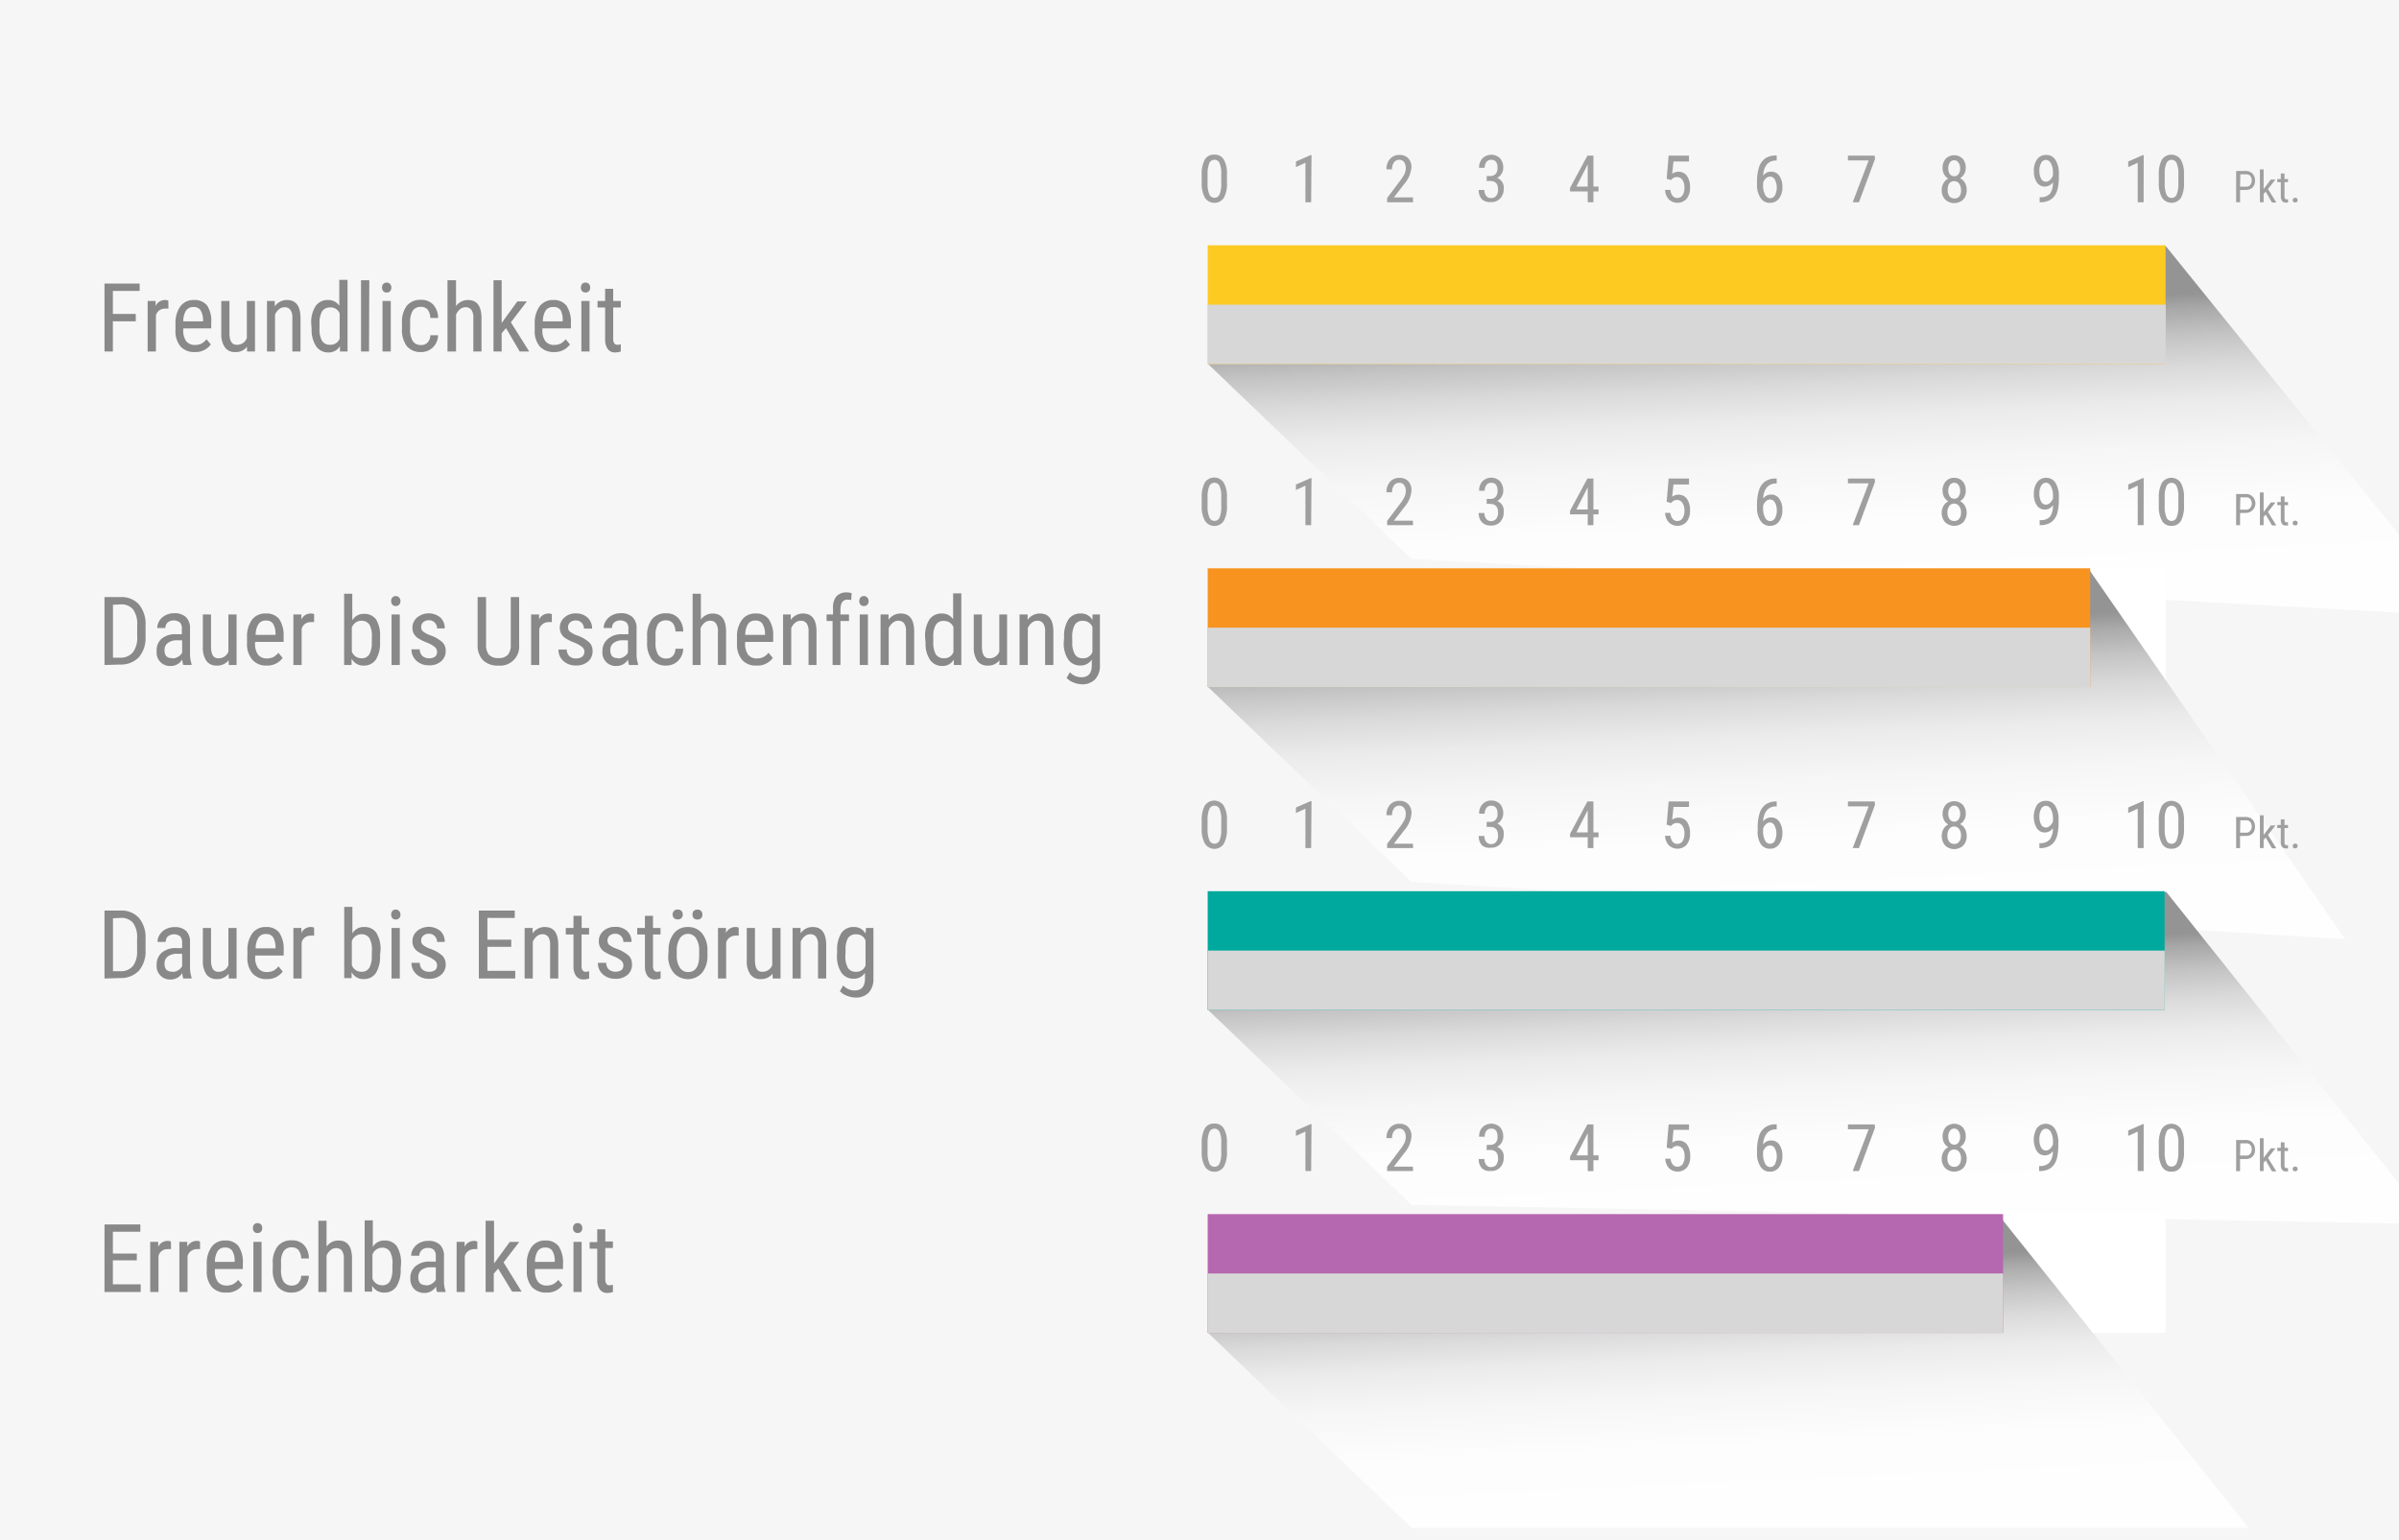 <svg xmlns="http://www.w3.org/2000/svg" xmlns:xlink="http://www.w3.org/1999/xlink" viewBox="0 0 252.5 162.15"><defs><linearGradient id="a9fb3e58-76c4-421a-899f-db76bcdca922" x1="-412.52" y1="618.71" x2="-365.97" y2="638.61" gradientTransform="matrix(0.28, 0.72, 0.72, 0.28, -157.35, 157.35)" gradientUnits="userSpaceOnUse"><stop offset="0" stop-color="#949494"/><stop offset="0.04" stop-color="#a9a9a9"/><stop offset="0.11" stop-color="#c4c4c4"/><stop offset="0.19" stop-color="#dadada"/><stop offset="0.28" stop-color="#ebebeb"/><stop offset="0.4" stop-color="#f6f6f6"/><stop offset="0.56" stop-color="#fdfdfd"/><stop offset="1" stop-color="#fff"/></linearGradient><linearGradient id="a6fffdfc-8af2-4a95-940b-abfba4ba02fe" x1="-353.98" y1="587.72" x2="-307.72" y2="607.5" xlink:href="#a9fb3e58-76c4-421a-899f-db76bcdca922"/><linearGradient id="c141619d-f619-4e94-b26e-06b72e6e29b3" x1="-302.62" y1="576.46" x2="-260.86" y2="594.31" xlink:href="#a9fb3e58-76c4-421a-899f-db76bcdca922"/><linearGradient id="c96a7c32-8fbd-47e1-b800-7a868c345988" x1="-242.78" y1="541.05" x2="-203.56" y2="557.82" xlink:href="#a9fb3e58-76c4-421a-899f-db76bcdca922"/></defs><title>support-feedback-10</title><g style="isolation:isolate"><g id="66c7d1a2-bd55-4812-84a8-c2e294f72b25" data-name="Ebene 1"><rect width="252.5" height="162.15" style="fill:#f6f6f6"/><path d="M14.29,33.82H11.88V37H11V29.85h3.7v.77H11.88v2.43h2.41Z" style="fill:#888988"/><path d="M17.73,32.49a1.61,1.61,0,0,0-.39,0,.94.94,0,0,0-.93.73V37h-.87V31.68h.84l0,.53a1.08,1.08,0,0,1,1-.63.69.69,0,0,1,.34.07Z" style="fill:#888988"/><path d="M20.48,37.06A1.94,1.94,0,0,1,19,36.47a2.52,2.52,0,0,1-.53-1.73V34.1a3,3,0,0,1,.51-1.85,1.7,1.7,0,0,1,1.44-.67,1.67,1.67,0,0,1,1.39.59A3,3,0,0,1,22.23,34v.57H19.29v.12a1.93,1.93,0,0,0,.31,1.23,1.14,1.14,0,0,0,.93.39,1.6,1.6,0,0,0,.67-.14,1.75,1.75,0,0,0,.54-.46l.45.55A2,2,0,0,1,20.48,37.06Zm-.1-4.74a.91.91,0,0,0-.8.37,2.17,2.17,0,0,0-.29,1.14h2.08v-.11a2,2,0,0,0-.27-1.08A.85.85,0,0,0,20.38,32.32Z" style="fill:#888988"/><path d="M26,36.5a1.48,1.48,0,0,1-1.25.56,1.25,1.25,0,0,1-1.08-.5,2.42,2.42,0,0,1-.38-1.44V31.68h.86v3.37c0,.83.25,1.24.75,1.24a1.08,1.08,0,0,0,1.08-.7V31.68h.86V37H26Z" style="fill:#888988"/><path d="M28.92,31.68l0,.57a1.55,1.55,0,0,1,1.29-.67c.93,0,1.41.62,1.42,1.87V37h-.86V33.49a1.4,1.4,0,0,0-.21-.88.73.73,0,0,0-.62-.27.89.89,0,0,0-.58.22,1.48,1.48,0,0,0-.41.56V37H28.1V31.68Z" style="fill:#888988"/><path d="M32.76,34.08a3.11,3.11,0,0,1,.46-1.86,1.5,1.5,0,0,1,1.31-.64,1.35,1.35,0,0,1,1.18.61V29.46h.87V37h-.8l0-.57a1.35,1.35,0,0,1-1.22.67,1.52,1.52,0,0,1-1.28-.64,3.11,3.11,0,0,1-.48-1.8Zm.87.49a2.46,2.46,0,0,0,.26,1.3.94.94,0,0,0,.86.42,1,1,0,0,0,1-.65V33a1,1,0,0,0-1-.64,1,1,0,0,0-.86.42A2.53,2.53,0,0,0,33.63,34Z" style="fill:#888988"/><path d="M38.84,37H38v-7.5h.87Z" style="fill:#888988"/><path d="M41.19,30.27a.57.57,0,0,1-.12.37.44.44,0,0,1-.37.15.47.47,0,0,1-.37-.15.57.57,0,0,1-.12-.37.59.59,0,0,1,.12-.37.47.47,0,0,1,.37-.15.43.43,0,0,1,.37.16A.56.56,0,0,1,41.19,30.27ZM41.13,37h-.87V31.68h.87Z" style="fill:#888988"/><path d="M44.32,36.32a.92.92,0,0,0,.69-.27,1.14,1.14,0,0,0,.28-.76h.82a1.83,1.83,0,0,1-.54,1.27,1.74,1.74,0,0,1-1.25.5,1.87,1.87,0,0,1-1.5-.62,2.84,2.84,0,0,1-.51-1.84V34a2.82,2.82,0,0,1,.51-1.82,1.83,1.83,0,0,1,1.49-.62,1.69,1.69,0,0,1,1.29.51,2.07,2.07,0,0,1,.51,1.4h-.82a1.44,1.44,0,0,0-.28-.88.89.89,0,0,0-.7-.29,1,1,0,0,0-.85.38,2.17,2.17,0,0,0-.29,1.24v.68a2.25,2.25,0,0,0,.28,1.31A1,1,0,0,0,44.32,36.32Z" style="fill:#888988"/><path d="M48,32.22a1.52,1.52,0,0,1,1.26-.64c.93,0,1.4.62,1.42,1.87V37h-.86V33.49a1.4,1.4,0,0,0-.21-.88.74.74,0,0,0-.62-.27.89.89,0,0,0-.58.22,1.48,1.48,0,0,0-.41.56V37H47.1v-7.5H48Z" style="fill:#888988"/><path d="M53.26,34.54l-.46.53V37h-.86v-7.5h.86V34l1.65-2.27h1l-1.68,2.2L55.7,37h-1Z" style="fill:#888988"/><path d="M58.33,37.06a2,2,0,0,1-1.52-.59,2.52,2.52,0,0,1-.53-1.73V34.1a3,3,0,0,1,.51-1.85,1.72,1.72,0,0,1,1.44-.67,1.67,1.67,0,0,1,1.39.59A3.1,3.1,0,0,1,60.09,34v.57h-3v.12a1.87,1.87,0,0,0,.32,1.23,1.12,1.12,0,0,0,.92.39,1.6,1.6,0,0,0,.67-.14,1.75,1.75,0,0,0,.54-.46l.45.55A2,2,0,0,1,58.33,37.06Zm-.1-4.74a.91.91,0,0,0-.8.37,2.17,2.17,0,0,0-.29,1.14h2.08v-.11A2,2,0,0,0,59,32.64.85.85,0,0,0,58.23,32.32Z" style="fill:#888988"/><path d="M62.12,30.27a.57.57,0,0,1-.12.37.53.53,0,0,1-.74,0,.57.57,0,0,1-.12-.37.59.59,0,0,1,.12-.37.45.45,0,0,1,.37-.15.44.44,0,0,1,.37.16A.56.56,0,0,1,62.12,30.27ZM62.05,37h-.86V31.68h.86Z" style="fill:#888988"/><path d="M64.54,30.4v1.28h.8v.69h-.8v3.28a.9.9,0,0,0,.11.48.36.36,0,0,0,.35.16,1,1,0,0,0,.34-.06V37a2,2,0,0,1-.6.1.92.92,0,0,1-.78-.37,1.71,1.71,0,0,1-.27-1V32.37h-.8v-.69h.8V30.4Z" style="fill:#888988"/><path d="M11,70V62.85h1.69a2.46,2.46,0,0,1,1.94.78,3.2,3.2,0,0,1,.69,2.19V67a3.15,3.15,0,0,1-.7,2.18,2.62,2.62,0,0,1-2,.77Zm.89-6.34v5.57h.72A1.67,1.67,0,0,0,14,68.65a2.5,2.5,0,0,0,.44-1.6V65.79A2.57,2.57,0,0,0,14,64.14a1.59,1.59,0,0,0-1.31-.52Z" style="fill:#888988"/><path d="M19.29,70a2.37,2.37,0,0,1-.11-.58,1.36,1.36,0,0,1-1.17.68,1.4,1.4,0,0,1-1.52-1.54A1.6,1.6,0,0,1,17,67.24a2.21,2.21,0,0,1,1.5-.48h.64v-.57a.9.9,0,0,0-.21-.67,1.06,1.06,0,0,0-1.28,0,.79.79,0,0,0-.24.59h-.86a1.44,1.44,0,0,1,.23-.77,1.66,1.66,0,0,1,.65-.58,1.93,1.93,0,0,1,.9-.21,1.7,1.7,0,0,1,1.23.4A1.57,1.57,0,0,1,20,66.16v2.66a3.33,3.33,0,0,0,.16,1.06V70Zm-1.15-.69a1.14,1.14,0,0,0,.61-.18,1.08,1.08,0,0,0,.42-.43V67.4h-.49a1.57,1.57,0,0,0-1,.27.88.88,0,0,0-.36.75,1,1,0,0,0,.18.65A.81.81,0,0,0,18.14,69.27Z" style="fill:#888988"/><path d="M24.06,69.5a1.49,1.49,0,0,1-1.25.56,1.28,1.28,0,0,1-1.09-.5,2.43,2.43,0,0,1-.37-1.44V64.68h.86v3.37c0,.83.25,1.24.74,1.24a1.08,1.08,0,0,0,1.09-.7V64.68h.86V70h-.82Z" style="fill:#888988"/><path d="M28.09,70.06a1.92,1.92,0,0,1-1.51-.59A2.47,2.47,0,0,1,26,67.74V67.1a3,3,0,0,1,.51-1.85A1.72,1.72,0,0,1,28,64.58a1.67,1.67,0,0,1,1.39.59A3.1,3.1,0,0,1,29.85,67v.57h-3v.12a1.87,1.87,0,0,0,.32,1.23,1.12,1.12,0,0,0,.92.39,1.57,1.57,0,0,0,.67-.14,1.75,1.75,0,0,0,.54-.46l.45.55A2,2,0,0,1,28.09,70.06ZM28,65.32a.88.88,0,0,0-.79.37,2.08,2.08,0,0,0-.3,1.14H29v-.11a2,2,0,0,0-.27-1.08A.85.85,0,0,0,28,65.32Z" style="fill:#888988"/><path d="M33.06,65.49a1.61,1.61,0,0,0-.39,0,.93.93,0,0,0-.92.73V70h-.87V64.68h.84l0,.53a1.07,1.07,0,0,1,1-.63.71.71,0,0,1,.34.07Z" style="fill:#888988"/><path d="M40,67.57a3.27,3.27,0,0,1-.44,1.86,1.49,1.49,0,0,1-1.29.63,1.36,1.36,0,0,1-1.26-.73L37,70h-.78v-7.5h.86v2.8a1.34,1.34,0,0,1,1.22-.68,1.48,1.48,0,0,1,1.3.61A3.23,3.23,0,0,1,40,67.05Zm-.86-.49a2.5,2.5,0,0,0-.26-1.34,1,1,0,0,0-.85-.4,1.07,1.07,0,0,0-1,.73v2.51a1.06,1.06,0,0,0,1,.71.92.92,0,0,0,.84-.41,2.46,2.46,0,0,0,.26-1.27Z" style="fill:#888988"/><path d="M42.15,63.27a.52.52,0,0,1-.13.37.44.44,0,0,1-.37.15.43.43,0,0,1-.36-.15.57.57,0,0,1-.12-.37.59.59,0,0,1,.12-.37.43.43,0,0,1,.36-.15.42.42,0,0,1,.37.16A.57.57,0,0,1,42.15,63.27ZM42.08,70h-.87V64.68h.87Z" style="fill:#888988"/><path d="M46,68.61a.63.63,0,0,0-.21-.48,3,3,0,0,0-.81-.47,5.78,5.78,0,0,1-1-.49,1.57,1.57,0,0,1-.43-.47,1.32,1.32,0,0,1-.14-.62A1.39,1.39,0,0,1,43.9,65a1.93,1.93,0,0,1,2.45,0,1.52,1.52,0,0,1,.46,1.15H46a.85.85,0,0,0-.24-.61.81.81,0,0,0-.61-.25.85.85,0,0,0-.6.2.67.67,0,0,0-.22.53.57.57,0,0,0,.16.42,2.56,2.56,0,0,0,.76.42,3.82,3.82,0,0,1,1.31.74,1.26,1.26,0,0,1,.35.91,1.37,1.37,0,0,1-.48,1.1,1.82,1.82,0,0,1-1.27.42,1.87,1.87,0,0,1-1.33-.48,1.56,1.56,0,0,1-.52-1.2h.87a1,1,0,0,0,.27.69,1,1,0,0,0,.71.25,1,1,0,0,0,.66-.19A.66.66,0,0,0,46,68.61Z" style="fill:#888988"/><path d="M54.64,62.85V67.9a2,2,0,0,1-2.19,2.16,2.19,2.19,0,0,1-1.61-.56,2.22,2.22,0,0,1-.57-1.6V62.85h.89v5a1.64,1.64,0,0,0,.3,1.07,1.28,1.28,0,0,0,1,.35,1.27,1.27,0,0,0,1-.35,1.64,1.64,0,0,0,.3-1.07v-5Z" style="fill:#888988"/><path d="M58.08,65.49a1.61,1.61,0,0,0-.39,0,1,1,0,0,0-.93.73V70H55.9V64.68h.84v.53a1.08,1.08,0,0,1,1-.63.69.69,0,0,1,.34.07Z" style="fill:#888988"/><path d="M61.51,68.61a.63.63,0,0,0-.21-.48,3,3,0,0,0-.81-.47,5.58,5.58,0,0,1-1-.49,1.41,1.41,0,0,1-.42-.47,1.21,1.21,0,0,1-.15-.62A1.36,1.36,0,0,1,59.41,65a1.68,1.68,0,0,1,1.2-.43,1.72,1.72,0,0,1,1.24.45,1.53,1.53,0,0,1,.47,1.15h-.86a.85.85,0,0,0-.24-.61.79.79,0,0,0-.61-.25.87.87,0,0,0-.6.2.7.7,0,0,0-.22.53.61.61,0,0,0,.16.42,2.66,2.66,0,0,0,.77.42,3.75,3.75,0,0,1,1.3.74,1.22,1.22,0,0,1,.35.91,1.39,1.39,0,0,1-.47,1.1,1.85,1.85,0,0,1-1.27.42,1.88,1.88,0,0,1-1.34-.48,1.55,1.55,0,0,1-.51-1.2h.87a1,1,0,0,0,.27.69.93.93,0,0,0,.71.25,1,1,0,0,0,.65-.19A.67.67,0,0,0,61.51,68.61Z" style="fill:#888988"/><path d="M66.21,70a2,2,0,0,1-.11-.58,1.36,1.36,0,0,1-1.17.68,1.4,1.4,0,0,1-1.52-1.54A1.6,1.6,0,0,1,64,67.24a2.21,2.21,0,0,1,1.5-.48h.64v-.57a.9.9,0,0,0-.21-.67,1.06,1.06,0,0,0-1.28,0,.79.79,0,0,0-.24.59h-.87a1.37,1.37,0,0,1,.24-.77,1.66,1.66,0,0,1,.65-.58,1.93,1.93,0,0,1,.9-.21,1.7,1.7,0,0,1,1.23.4A1.57,1.57,0,0,1,67,66.16v2.66a3.07,3.07,0,0,0,.16,1.06V70Zm-1.15-.69a1.16,1.16,0,0,0,.61-.18,1.08,1.08,0,0,0,.42-.43V67.4H65.6a1.55,1.55,0,0,0-1,.27.88.88,0,0,0-.36.75,1,1,0,0,0,.18.65A.81.81,0,0,0,65.06,69.27Z" style="fill:#888988"/><path d="M70.12,69.32a.9.9,0,0,0,.69-.27,1.1,1.1,0,0,0,.28-.76h.82a1.83,1.83,0,0,1-.54,1.27,1.74,1.74,0,0,1-1.25.5,1.87,1.87,0,0,1-1.5-.62,2.84,2.84,0,0,1-.51-1.84V67a2.82,2.82,0,0,1,.51-1.82,1.84,1.84,0,0,1,1.5-.62,1.66,1.66,0,0,1,1.28.51,2.07,2.07,0,0,1,.51,1.4h-.82a1.44,1.44,0,0,0-.28-.88.88.88,0,0,0-.69-.29,1,1,0,0,0-.86.38A2.26,2.26,0,0,0,69,66.94v.68a2.25,2.25,0,0,0,.28,1.31A1,1,0,0,0,70.12,69.32Z" style="fill:#888988"/><path d="M73.77,65.22A1.52,1.52,0,0,1,75,64.58c.93,0,1.41.62,1.42,1.87V70h-.86V66.49a1.4,1.4,0,0,0-.21-.88.73.73,0,0,0-.62-.27.89.89,0,0,0-.58.22,1.48,1.48,0,0,0-.41.56V70H72.9v-7.5h.87Z" style="fill:#888988"/><path d="M79.62,70.06a1.92,1.92,0,0,1-1.51-.59,2.57,2.57,0,0,1-.54-1.73V67.1a2.93,2.93,0,0,1,.52-1.85,1.69,1.69,0,0,1,1.43-.67,1.65,1.65,0,0,1,1.39.59A3,3,0,0,1,81.38,67v.57H78.43v.12a1.93,1.93,0,0,0,.32,1.23,1.12,1.12,0,0,0,.92.39,1.57,1.57,0,0,0,.67-.14,1.67,1.67,0,0,0,.55-.46l.45.55A2,2,0,0,1,79.62,70.06Zm-.1-4.74a.89.89,0,0,0-.79.37,2.17,2.17,0,0,0-.29,1.14h2.08v-.11a2.1,2.1,0,0,0-.28-1.08A.83.83,0,0,0,79.52,65.32Z" style="fill:#888988"/><path d="M83.23,64.68l0,.57a1.55,1.55,0,0,1,1.29-.67c.93,0,1.41.62,1.42,1.87V70H85.1V66.49a1.4,1.4,0,0,0-.21-.88.73.73,0,0,0-.62-.27.91.91,0,0,0-.58.22,1.48,1.48,0,0,0-.41.56V70h-.86V64.68Z" style="fill:#888988"/><path d="M87.63,70V65.37H87v-.69h.68v-.61A1.92,1.92,0,0,1,88,62.81a1.39,1.39,0,0,1,1.11-.45,1.63,1.63,0,0,1,.53.08l-.05.73a1.6,1.6,0,0,0-.39-.05c-.49,0-.74.35-.74,1.06v.5h.9v.69h-.9V70Z" style="fill:#888988"/><path d="M91.42,63.27a.57.57,0,0,1-.12.37.45.45,0,0,1-.37.15.44.44,0,0,1-.37-.15.57.57,0,0,1-.12-.37.59.59,0,0,1,.12-.37.44.44,0,0,1,.37-.15.41.41,0,0,1,.36.16A.52.52,0,0,1,91.42,63.27ZM91.35,70h-.86V64.68h.86Z" style="fill:#888988"/><path d="M93.52,64.68l0,.57a1.52,1.52,0,0,1,1.28-.67c.94,0,1.41.62,1.42,1.87V70h-.86V66.49a1.48,1.48,0,0,0-.2-.88.75.75,0,0,0-.63-.27.89.89,0,0,0-.57.22,1.5,1.5,0,0,0-.42.56V70h-.86V64.68Z" style="fill:#888988"/><path d="M97.37,67.08a3.19,3.19,0,0,1,.45-1.86,1.51,1.51,0,0,1,1.31-.64,1.37,1.37,0,0,1,1.19.61V62.46h.86V70h-.79l0-.57a1.34,1.34,0,0,1-1.21.67,1.52,1.52,0,0,1-1.29-.64,3,3,0,0,1-.47-1.8Zm.86.49a2.56,2.56,0,0,0,.26,1.3,1,1,0,0,0,.86.42,1,1,0,0,0,1-.65V66a1.06,1.06,0,0,0-1-.64.93.93,0,0,0-.86.42A2.42,2.42,0,0,0,98.23,67Z" style="fill:#888988"/><path d="M105.2,69.5a1.48,1.48,0,0,1-1.25.56,1.28,1.28,0,0,1-1.09-.5,2.5,2.5,0,0,1-.37-1.44V64.68h.86v3.37c0,.83.25,1.24.74,1.24a1.08,1.08,0,0,0,1.09-.7V64.68H106V70h-.82Z" style="fill:#888988"/><path d="M108.16,64.68l0,.57a1.55,1.55,0,0,1,1.29-.67c.93,0,1.4.62,1.42,1.87V70H110V66.49a1.4,1.4,0,0,0-.21-.88.74.74,0,0,0-.62-.27.89.89,0,0,0-.58.22,1.48,1.48,0,0,0-.41.56V70h-.87V64.68Z" style="fill:#888988"/><path d="M112,67.08a3.23,3.23,0,0,1,.45-1.87,1.51,1.51,0,0,1,1.31-.63,1.35,1.35,0,0,1,1.23.69l0-.59h.78V70a2.06,2.06,0,0,1-.5,1.5,1.84,1.84,0,0,1-1.4.53,2.64,2.64,0,0,1-.88-.19,1.93,1.93,0,0,1-.73-.48l.35-.6a1.65,1.65,0,0,0,1.19.53q1.08,0,1.11-1.17v-.69a1.37,1.37,0,0,1-1.19.62,1.5,1.5,0,0,1-1.28-.62,3,3,0,0,1-.48-1.78Zm.86.49a2.45,2.45,0,0,0,.27,1.3.91.91,0,0,0,.85.42,1,1,0,0,0,1-.66V66a1.05,1.05,0,0,0-1-.65.94.94,0,0,0-.86.42,2.62,2.62,0,0,0-.27,1.28Z" style="fill:#888988"/><path d="M11,103V95.85h1.69a2.46,2.46,0,0,1,1.94.78,3.2,3.2,0,0,1,.69,2.19V100a3.15,3.15,0,0,1-.7,2.18,2.62,2.62,0,0,1-2,.77Zm.89-6.34v5.57h.72a1.67,1.67,0,0,0,1.38-.54,2.5,2.5,0,0,0,.44-1.6V98.79A2.57,2.57,0,0,0,14,97.14a1.59,1.59,0,0,0-1.31-.52Z" style="fill:#888988"/><path d="M19.29,103a2.37,2.37,0,0,1-.11-.58,1.36,1.36,0,0,1-1.17.68,1.4,1.4,0,0,1-1.52-1.54,1.6,1.6,0,0,1,.54-1.28,2.21,2.21,0,0,1,1.5-.48h.64v-.57a.9.9,0,0,0-.21-.67,1.06,1.06,0,0,0-1.28,0,.79.79,0,0,0-.24.59h-.86a1.44,1.44,0,0,1,.23-.77,1.66,1.66,0,0,1,.65-.58,1.93,1.93,0,0,1,.9-.21,1.7,1.7,0,0,1,1.23.4A1.57,1.57,0,0,1,20,99.16v2.66a3.33,3.33,0,0,0,.16,1.06V103Zm-1.15-.69a1.14,1.14,0,0,0,.61-.18,1.08,1.08,0,0,0,.42-.43V100.4h-.49a1.57,1.57,0,0,0-1,.27.88.88,0,0,0-.36.75,1,1,0,0,0,.18.65A.81.81,0,0,0,18.14,102.27Z" style="fill:#888988"/><path d="M24.06,102.5a1.49,1.49,0,0,1-1.25.56,1.28,1.28,0,0,1-1.09-.5,2.43,2.43,0,0,1-.37-1.44V97.68h.86v3.37c0,.83.25,1.24.74,1.24a1.08,1.08,0,0,0,1.09-.7V97.68h.86V103h-.82Z" style="fill:#888988"/><path d="M28.09,103.06a1.92,1.92,0,0,1-1.51-.59,2.47,2.47,0,0,1-.54-1.73v-.64a3,3,0,0,1,.51-1.85A1.72,1.72,0,0,1,28,97.58a1.67,1.67,0,0,1,1.39.59,3.1,3.1,0,0,1,.47,1.84v.57h-3v.12a1.87,1.87,0,0,0,.32,1.23,1.12,1.12,0,0,0,.92.39,1.57,1.57,0,0,0,.67-.14,1.75,1.75,0,0,0,.54-.46l.45.55A2,2,0,0,1,28.09,103.06ZM28,98.32a.88.88,0,0,0-.79.37,2.08,2.08,0,0,0-.3,1.14H29v-.11a2,2,0,0,0-.27-1.08A.85.85,0,0,0,28,98.32Z" style="fill:#888988"/><path d="M33.06,98.49a1.61,1.61,0,0,0-.39,0,.93.93,0,0,0-.92.73V103h-.87V97.68h.84l0,.53a1.07,1.07,0,0,1,1-.63.71.71,0,0,1,.34.07Z" style="fill:#888988"/><path d="M40,100.57a3.27,3.27,0,0,1-.44,1.86,1.49,1.49,0,0,1-1.29.63,1.36,1.36,0,0,1-1.26-.73l0,.63h-.78v-7.5h.86v2.8a1.34,1.34,0,0,1,1.22-.68,1.48,1.48,0,0,1,1.3.61,3.23,3.23,0,0,1,.44,1.86Zm-.86-.49a2.5,2.5,0,0,0-.26-1.34,1,1,0,0,0-.85-.4,1.07,1.07,0,0,0-1,.73v2.51a1.06,1.06,0,0,0,1,.71.92.92,0,0,0,.84-.41,2.46,2.46,0,0,0,.26-1.27Z" style="fill:#888988"/><path d="M42.15,96.27a.52.52,0,0,1-.13.37.44.44,0,0,1-.37.15.43.43,0,0,1-.36-.15.57.57,0,0,1-.12-.37.59.59,0,0,1,.12-.37.43.43,0,0,1,.36-.15.42.42,0,0,1,.37.16A.57.57,0,0,1,42.15,96.27ZM42.08,103h-.87V97.68h.87Z" style="fill:#888988"/><path d="M46,101.61a.63.63,0,0,0-.21-.48,3,3,0,0,0-.81-.47,5.78,5.78,0,0,1-1-.49,1.57,1.57,0,0,1-.43-.47,1.32,1.32,0,0,1-.14-.62A1.39,1.39,0,0,1,43.9,98a1.93,1.93,0,0,1,2.45,0,1.52,1.52,0,0,1,.46,1.15H46a.85.85,0,0,0-.24-.61.81.81,0,0,0-.61-.25.85.85,0,0,0-.6.2.67.67,0,0,0-.22.53.57.57,0,0,0,.16.42,2.56,2.56,0,0,0,.76.42,3.82,3.82,0,0,1,1.31.74,1.26,1.26,0,0,1,.35.91,1.37,1.37,0,0,1-.48,1.1,1.82,1.82,0,0,1-1.27.42,1.87,1.87,0,0,1-1.33-.48,1.56,1.56,0,0,1-.52-1.2h.87a1,1,0,0,0,.27.69,1,1,0,0,0,.71.25,1,1,0,0,0,.66-.19A.66.66,0,0,0,46,101.61Z" style="fill:#888988"/><path d="M53.81,99.67H51.3v2.52h2.93V103H50.4V95.85h3.78v.77H51.3v2.29h2.51Z" style="fill:#888988"/><path d="M56.06,97.68l0,.57a1.52,1.52,0,0,1,1.28-.67c.94,0,1.41.62,1.42,1.87V103h-.86V99.49a1.48,1.48,0,0,0-.2-.88.75.75,0,0,0-.63-.27.91.91,0,0,0-.58.22,1.6,1.6,0,0,0-.41.56V103h-.86V97.68Z" style="fill:#888988"/><path d="M61.22,96.4v1.28H62v.69h-.79v3.28a.9.9,0,0,0,.1.48.38.38,0,0,0,.35.16,1.07,1.07,0,0,0,.35-.06V103a2.09,2.09,0,0,1-.6.1.92.92,0,0,1-.78-.37,1.71,1.71,0,0,1-.27-1V98.37h-.81v-.69h.81V96.4Z" style="fill:#888988"/><path d="M65.61,101.61a.63.63,0,0,0-.21-.48,3,3,0,0,0-.81-.47,5.58,5.58,0,0,1-1-.49,1.41,1.41,0,0,1-.42-.47,1.21,1.21,0,0,1-.14-.62A1.35,1.35,0,0,1,63.51,98a1.68,1.68,0,0,1,1.2-.43A1.72,1.72,0,0,1,66,98a1.53,1.53,0,0,1,.47,1.15h-.86a.85.85,0,0,0-.24-.61.79.79,0,0,0-.61-.25.89.89,0,0,0-.6.2.7.7,0,0,0-.22.53.61.61,0,0,0,.16.42,2.66,2.66,0,0,0,.77.42,3.93,3.93,0,0,1,1.31.74,1.25,1.25,0,0,1,.34.91,1.39,1.39,0,0,1-.47,1.1,1.85,1.85,0,0,1-1.27.42,1.88,1.88,0,0,1-1.34-.48,1.55,1.55,0,0,1-.51-1.2h.87a1,1,0,0,0,.27.69,1.17,1.17,0,0,0,1.36.06A.67.67,0,0,0,65.61,101.61Z" style="fill:#888988"/><path d="M68.73,96.4v1.28h.79v.69h-.79v3.28a.9.9,0,0,0,.1.48.38.38,0,0,0,.35.16,1.07,1.07,0,0,0,.35-.06V103a2.09,2.09,0,0,1-.6.1.92.92,0,0,1-.78-.37,1.71,1.71,0,0,1-.27-1V98.37h-.81v-.69h.81V96.4Z" style="fill:#888988"/><path d="M70.37,100.07a2.77,2.77,0,0,1,.56-1.82,1.81,1.81,0,0,1,1.48-.67,1.85,1.85,0,0,1,1.47.65,2.73,2.73,0,0,1,.58,1.78v.56a2.77,2.77,0,0,1-.56,1.82,2,2,0,0,1-3,0,2.69,2.69,0,0,1-.57-1.76Zm.42-3.81a.55.55,0,0,1,.14-.37.51.51,0,0,1,.4-.15.52.52,0,0,1,.4.15.54.54,0,0,1,.13.37.48.48,0,0,1-.53.52.51.51,0,0,1-.4-.15A.53.53,0,0,1,70.79,96.26Zm.44,4.31a2.24,2.24,0,0,0,.32,1.28,1,1,0,0,0,.87.47q1.14,0,1.17-1.65v-.6a2.29,2.29,0,0,0-.32-1.28,1,1,0,0,0-1.72,0,2.29,2.29,0,0,0-.32,1.28Zm1.66-4.3A.55.55,0,0,1,73,95.9a.51.51,0,0,1,.4-.15.52.52,0,0,1,.4.15.54.54,0,0,1,.13.37.48.48,0,0,1-.53.52.51.51,0,0,1-.4-.15A.53.53,0,0,1,72.89,96.27Z" style="fill:#888988"/><path d="M77.75,98.49a1.61,1.61,0,0,0-.39,0,1,1,0,0,0-.93.73V103h-.86V97.68h.84v.53a1.09,1.09,0,0,1,1-.63.71.71,0,0,1,.34.07Z" style="fill:#888988"/><path d="M81.31,102.5a1.51,1.51,0,0,1-1.26.56,1.25,1.25,0,0,1-1.08-.5,2.36,2.36,0,0,1-.37-1.44V97.68h.86v3.37c0,.83.24,1.24.74,1.24a1.08,1.08,0,0,0,1.08-.7V97.68h.87V103h-.82Z" style="fill:#888988"/><path d="M84.26,97.68l0,.57a1.52,1.52,0,0,1,1.28-.67c.93,0,1.41.62,1.42,1.87V103h-.86V99.49a1.4,1.4,0,0,0-.21-.88.72.72,0,0,0-.62-.27.91.91,0,0,0-.58.22,1.48,1.48,0,0,0-.41.56V103h-.86V97.68Z" style="fill:#888988"/><path d="M88.11,100.08a3.23,3.23,0,0,1,.45-1.87,1.52,1.52,0,0,1,1.32-.63,1.35,1.35,0,0,1,1.22.69l.05-.59h.78V103a2.07,2.07,0,0,1-.51,1.5A1.84,1.84,0,0,1,90,105a2.54,2.54,0,0,1-.87-.19,1.78,1.78,0,0,1-.73-.48l.35-.6a1.63,1.63,0,0,0,1.18.53q1.08,0,1.11-1.17v-.69a1.35,1.35,0,0,1-1.19.62,1.51,1.51,0,0,1-1.28-.62,3.12,3.12,0,0,1-.48-1.78Zm.87.49a2.46,2.46,0,0,0,.26,1.3.93.93,0,0,0,.86.42,1,1,0,0,0,1-.66V99a1,1,0,0,0-1-.65.93.93,0,0,0-.86.42A2.42,2.42,0,0,0,89,100Z" style="fill:#888988"/><path d="M14.4,132.67H11.88v2.52h2.93V136H11v-7.11h3.77v.77H11.88v2.29H14.4Z" style="fill:#888988"/><path d="M18,131.49a1.7,1.7,0,0,0-.4,0,.93.93,0,0,0-.92.73V136h-.87v-5.28h.84l0,.53a1.08,1.08,0,0,1,1-.63.69.69,0,0,1,.34.07Z" style="fill:#888988"/><path d="M21.06,131.49a1.61,1.61,0,0,0-.39,0,1,1,0,0,0-.93.73V136h-.86v-5.28h.83l0,.53a1.08,1.08,0,0,1,1-.63.69.69,0,0,1,.34.07Z" style="fill:#888988"/><path d="M23.81,136.06a1.94,1.94,0,0,1-1.52-.59,2.52,2.52,0,0,1-.53-1.73v-.64a3,3,0,0,1,.51-1.85,1.7,1.7,0,0,1,1.44-.67,1.67,1.67,0,0,1,1.39.59,3,3,0,0,1,.46,1.84v.57H22.62v.12a1.93,1.93,0,0,0,.31,1.23,1.15,1.15,0,0,0,.93.39,1.6,1.6,0,0,0,.67-.14,1.75,1.75,0,0,0,.54-.46l.45.55A2,2,0,0,1,23.81,136.06Zm-.1-4.74a.91.91,0,0,0-.8.37,2.17,2.17,0,0,0-.29,1.14H24.7v-.11a2,2,0,0,0-.27-1.08A.85.85,0,0,0,23.71,131.32Z" style="fill:#888988"/><path d="M27.6,129.27a.57.57,0,0,1-.12.37.45.45,0,0,1-.37.15.44.44,0,0,1-.37-.15.57.57,0,0,1-.12-.37.59.59,0,0,1,.12-.37.52.52,0,0,1,.74,0A.56.56,0,0,1,27.6,129.27ZM27.53,136h-.86v-5.28h.86Z" style="fill:#888988"/><path d="M30.73,135.32a.9.9,0,0,0,.68-.27,1.1,1.1,0,0,0,.29-.76h.81a1.83,1.83,0,0,1-.54,1.27,1.71,1.71,0,0,1-1.24.5,1.84,1.84,0,0,1-1.5-.62,2.84,2.84,0,0,1-.52-1.84V133a2.76,2.76,0,0,1,.52-1.82,1.83,1.83,0,0,1,1.49-.62,1.69,1.69,0,0,1,1.29.51,2.07,2.07,0,0,1,.5,1.4H31.7a1.51,1.51,0,0,0-.28-.88.89.89,0,0,0-.7-.29,1,1,0,0,0-.85.38,2.09,2.09,0,0,0-.29,1.24v.68a2.35,2.35,0,0,0,.27,1.31A1,1,0,0,0,30.73,135.32Z" style="fill:#888988"/><path d="M34.37,131.22a1.52,1.52,0,0,1,1.26-.64c.94,0,1.41.62,1.42,1.87V136h-.86v-3.47a1.48,1.48,0,0,0-.2-.88.75.75,0,0,0-.63-.27.89.89,0,0,0-.57.22,1.5,1.5,0,0,0-.42.56V136h-.86v-7.5h.86Z" style="fill:#888988"/><path d="M42.17,133.57a3.19,3.19,0,0,1-.45,1.86,1.47,1.47,0,0,1-1.29.63,1.36,1.36,0,0,1-1.26-.73l0,.63h-.79v-7.5h.86v2.8a1.35,1.35,0,0,1,1.22-.68,1.5,1.5,0,0,1,1.31.61,3.31,3.31,0,0,1,.44,1.86Zm-.86-.49a2.49,2.49,0,0,0-.27-1.34.93.93,0,0,0-.84-.4,1.07,1.07,0,0,0-1,.73v2.51a1.07,1.07,0,0,0,1,.71.92.92,0,0,0,.84-.41,2.57,2.57,0,0,0,.26-1.27Z" style="fill:#888988"/><path d="M46,136a2,2,0,0,1-.11-.58,1.39,1.39,0,0,1-1.17.68,1.54,1.54,0,0,1-1.13-.41,1.56,1.56,0,0,1-.4-1.13,1.58,1.58,0,0,1,.55-1.28,2.18,2.18,0,0,1,1.5-.48h.63v-.57a.9.9,0,0,0-.21-.67.91.91,0,0,0-.64-.2.89.89,0,0,0-.63.23.76.76,0,0,0-.25.59h-.86a1.37,1.37,0,0,1,.24-.77,1.63,1.63,0,0,1,.64-.58,1.94,1.94,0,0,1,.91-.21,1.7,1.7,0,0,1,1.23.4,1.6,1.6,0,0,1,.43,1.18v2.66a3.06,3.06,0,0,0,.17,1.06V136Zm-1.15-.69a1.11,1.11,0,0,0,.6-.18,1.08,1.08,0,0,0,.42-.43V133.4h-.49a1.57,1.57,0,0,0-1,.27.9.9,0,0,0-.35.75,1,1,0,0,0,.18.65A.8.8,0,0,0,44.84,135.27Z" style="fill:#888988"/><path d="M50.24,131.49a1.61,1.61,0,0,0-.39,0,1,1,0,0,0-.93.73V136h-.86v-5.28h.84v.53a1.09,1.09,0,0,1,1-.63.71.71,0,0,1,.34.07Z" style="fill:#888988"/><path d="M52.43,133.54l-.46.53V136h-.86v-7.5H52V133l1.65-2.27h1L53,132.88l1.9,3.08h-1Z" style="fill:#888988"/><path d="M57.5,136.06a2,2,0,0,1-1.52-.59,2.52,2.52,0,0,1-.53-1.73v-.64a3,3,0,0,1,.51-1.85,1.72,1.72,0,0,1,1.44-.67,1.67,1.67,0,0,1,1.39.59,3.1,3.1,0,0,1,.47,1.84v.57H56.31v.12a1.87,1.87,0,0,0,.32,1.23,1.12,1.12,0,0,0,.92.39,1.6,1.6,0,0,0,.67-.14,1.75,1.75,0,0,0,.54-.46l.45.55A2,2,0,0,1,57.5,136.06Zm-.1-4.74a.91.91,0,0,0-.8.37,2.17,2.17,0,0,0-.29,1.14h2.08v-.11a2,2,0,0,0-.27-1.08A.85.85,0,0,0,57.4,131.32Z" style="fill:#888988"/><path d="M61.29,129.27a.57.57,0,0,1-.12.37.53.53,0,0,1-.74,0,.57.57,0,0,1-.12-.37.59.59,0,0,1,.12-.37.45.45,0,0,1,.37-.15.44.44,0,0,1,.37.16A.56.56,0,0,1,61.29,129.27ZM61.22,136h-.86v-5.28h.86Z" style="fill:#888988"/><path d="M63.71,129.4v1.28h.8v.69h-.8v3.28a.9.9,0,0,0,.11.48.36.36,0,0,0,.35.16,1,1,0,0,0,.34-.06V136a2,2,0,0,1-.6.1.92.92,0,0,1-.78-.37,1.71,1.71,0,0,1-.27-1v-3.29h-.8v-.69h.8V129.4Z" style="fill:#888988"/><rect x="127.12" y="25.82" width="100.81" height="12.5" style="fill:#fff"/><polygon points="259.44 64.86 227.94 25.89 127.12 38.29 148.58 58.84 259.44 64.86" style="mix-blend-mode:multiply;fill:url(#a9fb3e58-76c4-421a-899f-db76bcdca922)"/><path d="M129.14,19.19a3.13,3.13,0,0,1-.32,1.62,1.19,1.19,0,0,1-2,0,3,3,0,0,1-.34-1.55v-.85a3.2,3.2,0,0,1,.32-1.6,1.07,1.07,0,0,1,1-.53,1.09,1.09,0,0,1,1,.5,2.9,2.9,0,0,1,.34,1.52Zm-.6-.85a2.8,2.8,0,0,0-.17-1.15.57.57,0,0,0-.55-.37.58.58,0,0,0-.54.36,2.93,2.93,0,0,0-.18,1.1v1a2.86,2.86,0,0,0,.18,1.16.58.58,0,0,0,1.09,0,2.91,2.91,0,0,0,.17-1.13Z" style="fill:#9f9f9f"/><path d="M138,21.29h-.6V17.13l-1,.46V17l1.54-.67h.1Z" style="fill:#9f9f9f"/><path d="M148.73,21.29H146v-.45l1.4-1.86a3.94,3.94,0,0,0,.44-.7,1.43,1.43,0,0,0,.12-.58,1.08,1.08,0,0,0-.18-.64.57.57,0,0,0-.48-.24.68.68,0,0,0-.57.26,1.14,1.14,0,0,0-.21.74h-.59a1.57,1.57,0,0,1,.37-1.09,1.26,1.26,0,0,1,1-.42,1.23,1.23,0,0,1,.93.36,1.36,1.36,0,0,1,.33.95,3.07,3.07,0,0,1-.75,1.73l-1.1,1.43h2Z" style="fill:#9f9f9f"/><path d="M156.48,18.53h.38a.71.71,0,0,0,.56-.23.86.86,0,0,0,.2-.62c0-.57-.22-.86-.66-.86a.62.62,0,0,0-.51.23,1,1,0,0,0-.18.61h-.59a1.37,1.37,0,0,1,.36-1,1.33,1.33,0,0,1,1.84,0,1.49,1.49,0,0,1,.34,1,1.18,1.18,0,0,1-.18.63,1.14,1.14,0,0,1-.46.44,1.09,1.09,0,0,1,.69,1.15,1.48,1.48,0,0,1-.36,1,1.26,1.26,0,0,1-1,.39A1.24,1.24,0,0,1,156,21a1.34,1.34,0,0,1-.36-1h.6a.92.92,0,0,0,.19.62.59.59,0,0,0,.51.23.67.67,0,0,0,.53-.22,1,1,0,0,0,.2-.69c0-.6-.28-.89-.85-.89h-.35Z" style="fill:#9f9f9f"/><path d="M167.71,19.64h.54v.51h-.54v1.14h-.6V20.15h-1.86v-.37l1.83-3.4h.63Zm-1.79,0h1.19V17.3Z" style="fill:#9f9f9f"/><path d="M175.42,18.82l.21-2.44h2.14V17h-1.63L176,18.29a1.13,1.13,0,0,1,.66-.21,1.07,1.07,0,0,1,.9.44,2.05,2.05,0,0,1,.32,1.2,1.83,1.83,0,0,1-.35,1.2,1.32,1.32,0,0,1-1.88.07,1.6,1.6,0,0,1-.4-1h.56a1.18,1.18,0,0,0,.25.64.62.62,0,0,0,.49.21.64.64,0,0,0,.55-.3,1.47,1.47,0,0,0,.19-.81,1.36,1.36,0,0,0-.21-.79.66.66,0,0,0-.57-.3.7.7,0,0,0-.47.15l-.16.16Z" style="fill:#9f9f9f"/><path d="M187,16.37v.53h-.1a1.22,1.22,0,0,0-.93.4,1.93,1.93,0,0,0-.39,1.18,1,1,0,0,1,.84-.41,1,1,0,0,1,.86.44,2,2,0,0,1,.32,1.17,1.87,1.87,0,0,1-.36,1.22,1.13,1.13,0,0,1-.94.45,1.09,1.09,0,0,1-1-.53,2.37,2.37,0,0,1-.37-1.4v-.24a5,5,0,0,1,.22-1.61,1.82,1.82,0,0,1,.65-.9,1.92,1.92,0,0,1,1.06-.3Zm-.69,2.22a.64.64,0,0,0-.44.18,1,1,0,0,0-.3.47v.25a2,2,0,0,0,.21,1,.61.61,0,0,0,.52.38.6.6,0,0,0,.52-.31,1.84,1.84,0,0,0,0-1.63A.57.57,0,0,0,186.3,18.59Z" style="fill:#9f9f9f"/><path d="M197.35,16.73l-1.69,4.56H195l1.68-4.4h-2.18v-.51h2.81Z" style="fill:#9f9f9f"/><path d="M206.9,17.66a1.28,1.28,0,0,1-.16.65,1.27,1.27,0,0,1-.44.45,1.18,1.18,0,0,1,.51.48A1.43,1.43,0,0,1,207,20a1.4,1.4,0,0,1-.36,1,1.39,1.39,0,0,1-1.91,0,1.4,1.4,0,0,1-.36-1,1.34,1.34,0,0,1,.19-.72,1.1,1.1,0,0,1,.5-.48,1.19,1.19,0,0,1-.44-.45,1.39,1.39,0,0,1-.16-.65,1.43,1.43,0,0,1,.34-1,1.27,1.27,0,0,1,1.77,0A1.41,1.41,0,0,1,206.9,17.66ZM206.4,20a1.1,1.1,0,0,0-.2-.68.63.63,0,0,0-.52-.25.6.6,0,0,0-.52.25A1.1,1.1,0,0,0,205,20a1.08,1.08,0,0,0,.18.66.68.68,0,0,0,.54.23.64.64,0,0,0,.52-.23A1,1,0,0,0,206.4,20Zm-.09-2.28a1,1,0,0,0-.18-.61.51.51,0,0,0-.44-.24.54.54,0,0,0-.46.23,1.06,1.06,0,0,0-.17.62,1,1,0,0,0,.17.61.55.55,0,0,0,.46.22.51.51,0,0,0,.45-.23A1,1,0,0,0,206.31,17.67Z" style="fill:#9f9f9f"/><path d="M216.07,19.19a1.05,1.05,0,0,1-.83.45,1,1,0,0,1-.86-.45,2,2,0,0,1-.31-1.18,2,2,0,0,1,.34-1.24,1.11,1.11,0,0,1,.94-.46,1.09,1.09,0,0,1,1,.54,2.65,2.65,0,0,1,.35,1.49v.18a5.88,5.88,0,0,1-.12,1.32,2.14,2.14,0,0,1-.36.82,1.57,1.57,0,0,1-.61.47,2.32,2.32,0,0,1-.93.16v-.53h.1a1.26,1.26,0,0,0,1-.39A1.9,1.9,0,0,0,216.07,19.19Zm-.73-.06a.65.65,0,0,0,.42-.18,1.19,1.19,0,0,0,.32-.48v-.26a2.09,2.09,0,0,0-.21-1,.63.63,0,0,0-.52-.38.57.57,0,0,0-.51.32,1.53,1.53,0,0,0-.19.82,1.74,1.74,0,0,0,.18.84A.58.58,0,0,0,215.34,19.13Z" style="fill:#9f9f9f"/><path d="M225.62,21.29H225V17.13l-1,.46V17l1.53-.67h.1Z" style="fill:#9f9f9f"/><path d="M229.87,19.19a3.25,3.25,0,0,1-.31,1.62,1.2,1.2,0,0,1-2,0,3,3,0,0,1-.34-1.55v-.85a3.2,3.2,0,0,1,.32-1.6,1.21,1.21,0,0,1,2,0,3,3,0,0,1,.33,1.52Zm-.59-.85a2.78,2.78,0,0,0-.18-1.15.58.58,0,0,0-1.08,0,2.58,2.58,0,0,0-.18,1.1v1a2.86,2.86,0,0,0,.18,1.16.57.57,0,0,0,.54.39.58.58,0,0,0,.54-.36,3.07,3.07,0,0,0,.18-1.13Z" style="fill:#9f9f9f"/><path d="M235.77,20v1.29h-.41V18h1a.91.91,0,0,1,.72.28,1,1,0,0,1,.26.72,1,1,0,0,1-.25.73.93.93,0,0,1-.7.26Zm0-.35h.63a.51.51,0,0,0,.42-.16A.68.68,0,0,0,237,19a.73.73,0,0,0-.15-.48.5.5,0,0,0-.41-.17h-.64Z" style="fill:#9f9f9f"/><path d="M238.47,20.17l-.22.25v.87h-.39V17.83h.39V19.9l.76-1h.48l-.78,1,.88,1.42h-.46Z" style="fill:#9f9f9f"/><path d="M240.45,18.26v.59h.37v.32h-.37v1.51a.42.42,0,0,0,.05.22.17.17,0,0,0,.16.08l.16,0v.34a.84.84,0,0,1-.27,0,.42.42,0,0,1-.36-.17.81.81,0,0,1-.13-.48V19.17h-.37v-.32h.37v-.59Z" style="fill:#9f9f9f"/><path d="M241.31,21.07a.29.29,0,0,1,.07-.18.24.24,0,0,1,.19-.07.26.26,0,0,1,.2.07.28.28,0,0,1,.06.18.25.25,0,0,1-.06.17.26.26,0,0,1-.2.07.24.24,0,0,1-.19-.07A.26.26,0,0,1,241.31,21.07Z" style="fill:#9f9f9f"/><rect x="127.11" y="25.82" width="100.82" height="12.5" style="fill:#fcca21"/><rect x="127.13" y="32.07" width="100.81" height="6.25" style="fill:#d8d7d7;mix-blend-mode:multiply"/><rect x="127.12" y="59.82" width="100.81" height="12.5" style="fill:#fff"/><polygon points="246.83 98.86 219.83 59.88 127.12 72.29 148.58 92.83 246.83 98.86" style="mix-blend-mode:multiply;fill:url(#a6fffdfc-8af2-4a95-940b-abfba4ba02fe)"/><path d="M129.14,53.19a3.17,3.17,0,0,1-.32,1.62,1.18,1.18,0,0,1-2,0,3,3,0,0,1-.34-1.55v-.84a3.24,3.24,0,0,1,.32-1.61,1.19,1.19,0,0,1,2,0,2.87,2.87,0,0,1,.34,1.52Zm-.6-.86a2.72,2.72,0,0,0-.17-1.14.57.57,0,0,0-.55-.37.58.58,0,0,0-.54.36,2.87,2.87,0,0,0-.18,1.09v1a2.92,2.92,0,0,0,.18,1.17.58.58,0,0,0,.55.39.57.57,0,0,0,.54-.37,2.85,2.85,0,0,0,.17-1.12Z" style="fill:#9f9f9f"/><path d="M138,55.28h-.6V51.12l-1,.46V51l1.54-.67h.1Z" style="fill:#9f9f9f"/><path d="M148.73,55.28H146v-.45l1.4-1.85a4,4,0,0,0,.44-.71,1.4,1.4,0,0,0,.12-.58,1,1,0,0,0-.18-.63.57.57,0,0,0-.48-.24.67.67,0,0,0-.57.25,1.18,1.18,0,0,0-.21.75h-.59a1.59,1.59,0,0,1,.37-1.1,1.26,1.26,0,0,1,1-.42,1.23,1.23,0,0,1,.93.36,1.37,1.37,0,0,1,.33,1,3,3,0,0,1-.75,1.72l-1.1,1.43h2Z" style="fill:#9f9f9f"/><path d="M156.48,52.52h.38a.7.7,0,0,0,.56-.22.87.87,0,0,0,.2-.62c0-.58-.22-.86-.66-.86a.59.59,0,0,0-.51.23,1,1,0,0,0-.18.61h-.59a1.35,1.35,0,0,1,.36-1,1.3,1.3,0,0,1,1.84,0,1.46,1.46,0,0,1,.34,1,1.21,1.21,0,0,1-.18.64,1.05,1.05,0,0,1-.46.43,1.09,1.09,0,0,1,.69,1.15,1.49,1.49,0,0,1-.36,1.05,1.26,1.26,0,0,1-1,.39A1.27,1.27,0,0,1,156,55a1.37,1.37,0,0,1-.36-1h.6a.94.94,0,0,0,.19.62.62.62,0,0,0,.51.23.67.67,0,0,0,.53-.23,1,1,0,0,0,.2-.69c0-.59-.28-.89-.85-.89h-.35Z" style="fill:#9f9f9f"/><path d="M167.71,53.63h.54v.51h-.54v1.14h-.6V54.14h-1.86v-.37l1.83-3.4h.63Zm-1.79,0h1.19V51.3Z" style="fill:#9f9f9f"/><path d="M175.42,52.82l.21-2.45h2.14V51h-1.63L176,52.29a1.07,1.07,0,0,1,.66-.22,1.06,1.06,0,0,1,.9.45,2,2,0,0,1,.32,1.2,1.81,1.81,0,0,1-.35,1.19,1.31,1.31,0,0,1-1.88.08,1.63,1.63,0,0,1-.4-1h.56a1.14,1.14,0,0,0,.25.63.6.6,0,0,0,.49.22.64.64,0,0,0,.55-.3,1.51,1.51,0,0,0,.19-.82,1.33,1.33,0,0,0-.21-.78.65.65,0,0,0-.57-.31.7.7,0,0,0-.47.16l-.16.16Z" style="fill:#9f9f9f"/><path d="M187,50.37v.53h-.1a1.19,1.19,0,0,0-.93.4,1.89,1.89,0,0,0-.39,1.17,1,1,0,0,1,.84-.41,1,1,0,0,1,.86.45,2,2,0,0,1,.32,1.17,1.91,1.91,0,0,1-.36,1.22,1.13,1.13,0,0,1-.94.45,1.12,1.12,0,0,1-1-.53,2.38,2.38,0,0,1-.37-1.41v-.24a5,5,0,0,1,.22-1.61,1.75,1.75,0,0,1,.65-.89,1.84,1.84,0,0,1,1.06-.3Zm-.69,2.21a.64.64,0,0,0-.44.18,1.09,1.09,0,0,0-.3.48v.24a2,2,0,0,0,.21,1,.6.6,0,0,0,.52.37.58.58,0,0,0,.52-.31,1.47,1.47,0,0,0,.19-.81,1.58,1.58,0,0,0-.19-.82A.57.57,0,0,0,186.3,52.58Z" style="fill:#9f9f9f"/><path d="M197.35,50.72l-1.69,4.56H195l1.68-4.4h-2.18v-.51h2.81Z" style="fill:#9f9f9f"/><path d="M206.9,51.65a1.32,1.32,0,0,1-.16.66,1.16,1.16,0,0,1-.44.44,1.27,1.27,0,0,1,.51.49,1.54,1.54,0,0,1-.17,1.73,1.39,1.39,0,0,1-1.91,0,1.41,1.41,0,0,1-.36-1,1.36,1.36,0,0,1,.19-.72,1.22,1.22,0,0,1,.5-.48,1.19,1.19,0,0,1-.44-.45,1.36,1.36,0,0,1-.16-.65,1.41,1.41,0,0,1,.34-1,1.13,1.13,0,0,1,.89-.37,1.16,1.16,0,0,1,.88.36A1.41,1.41,0,0,1,206.9,51.65Zm-.5,2.29a1.07,1.07,0,0,0-.2-.67.64.64,0,0,0-.52-.26.61.61,0,0,0-.52.26,1.07,1.07,0,0,0-.19.67,1.08,1.08,0,0,0,.18.66.66.66,0,0,0,.54.24.62.62,0,0,0,.52-.24A1,1,0,0,0,206.4,53.94Zm-.09-2.28a1,1,0,0,0-.18-.61.5.5,0,0,0-.44-.23.52.52,0,0,0-.46.23,1,1,0,0,0-.17.61,1,1,0,0,0,.17.61.56.56,0,0,0,.46.23.53.53,0,0,0,.45-.23A1,1,0,0,0,206.31,51.66Z" style="fill:#9f9f9f"/><path d="M216.07,53.18a1,1,0,0,1-.83.46,1,1,0,0,1-.86-.45,2,2,0,0,1-.31-1.19,2,2,0,0,1,.34-1.23,1.12,1.12,0,0,1,.94-.47,1.09,1.09,0,0,1,1,.54,2.67,2.67,0,0,1,.35,1.49v.19a5.94,5.94,0,0,1-.12,1.32,2.09,2.09,0,0,1-.36.81,1.48,1.48,0,0,1-.61.47,2.32,2.32,0,0,1-.93.16v-.53h.1a1.26,1.26,0,0,0,1-.38A1.93,1.93,0,0,0,216.07,53.18Zm-.73-.06a.65.65,0,0,0,.42-.18,1.23,1.23,0,0,0,.32-.47V52.2a2.07,2.07,0,0,0-.21-1c-.15-.26-.32-.39-.52-.39a.59.59,0,0,0-.51.32,1.57,1.57,0,0,0-.19.83,1.67,1.67,0,0,0,.18.83A.56.56,0,0,0,215.34,53.12Z" style="fill:#9f9f9f"/><path d="M225.62,55.28H225V51.12l-1,.46V51l1.53-.67h.1Z" style="fill:#9f9f9f"/><path d="M229.87,53.19a3.3,3.3,0,0,1-.31,1.62,1.09,1.09,0,0,1-1,.54,1.07,1.07,0,0,1-1-.52,3,3,0,0,1-.34-1.55v-.84a3.24,3.24,0,0,1,.32-1.61,1.2,1.2,0,0,1,2,0,3,3,0,0,1,.33,1.52Zm-.59-.86a2.69,2.69,0,0,0-.18-1.14.58.58,0,0,0-1.08,0,2.53,2.53,0,0,0-.18,1.09v1a2.92,2.92,0,0,0,.18,1.17.57.57,0,0,0,1.08,0,3,3,0,0,0,.18-1.12Z" style="fill:#9f9f9f"/><path d="M235.77,54v1.28h-.41V52h1a.94.94,0,0,1,.72.27,1,1,0,0,1-.69,1.72Zm0-.35h.63a.51.51,0,0,0,.42-.17A.66.66,0,0,0,237,53a.7.7,0,0,0-.15-.47.51.51,0,0,0-.41-.18h-.64Z" style="fill:#9f9f9f"/><path d="M238.47,54.17l-.22.24v.87h-.39V51.83h.39v2.06l.76-1h.48l-.78,1,.88,1.42h-.46Z" style="fill:#9f9f9f"/><path d="M240.45,52.26v.59h.37v.32h-.37v1.51a.42.42,0,0,0,.05.22.17.17,0,0,0,.16.07l.16,0v.34a.84.84,0,0,1-.27,0,.41.41,0,0,1-.36-.16.83.83,0,0,1-.13-.48V53.17h-.37v-.32h.37v-.59Z" style="fill:#9f9f9f"/><path d="M241.31,55.06a.29.29,0,0,1,.07-.18.24.24,0,0,1,.19-.07.26.26,0,0,1,.2.07.3.3,0,0,1,0,.36.3.3,0,0,1-.2.06.27.27,0,0,1-.19-.06A.29.29,0,0,1,241.31,55.06Z" style="fill:#9f9f9f"/><rect x="127.11" y="59.82" width="92.89" height="12.5" style="fill:#f7931e"/><rect x="127.12" y="66.07" width="92.88" height="6.25" style="fill:#d8d7d7;mix-blend-mode:multiply"/><rect x="127.12" y="93.81" width="100.81" height="12.5" style="fill:#fff"/><polygon points="255.92 128.86 228 93.88 127.12 106.28 148.58 126.83 255.92 128.86" style="mix-blend-mode:multiply;fill:url(#c141619d-f619-4e94-b26e-06b72e6e29b3)"/><path d="M129.14,87.18a3.17,3.17,0,0,1-.32,1.62,1.18,1.18,0,0,1-2,0,3,3,0,0,1-.34-1.55v-.84a3.17,3.17,0,0,1,.32-1.6,1.2,1.2,0,0,1,2,0,2.87,2.87,0,0,1,.34,1.52Zm-.6-.85a2.77,2.77,0,0,0-.17-1.15.57.57,0,0,0-.55-.37.58.58,0,0,0-.54.36,2.91,2.91,0,0,0-.18,1.09v1a2.9,2.9,0,0,0,.18,1.16.58.58,0,0,0,.55.39.57.57,0,0,0,.54-.37,2.85,2.85,0,0,0,.17-1.12Z" style="fill:#9f9f9f"/><path d="M138,89.27h-.6V85.12l-1,.46V85l1.54-.67h.1Z" style="fill:#9f9f9f"/><path d="M148.73,89.27H146v-.45l1.4-1.85a4.34,4.34,0,0,0,.44-.7,1.47,1.47,0,0,0,.12-.58,1,1,0,0,0-.18-.64.57.57,0,0,0-.48-.24.65.65,0,0,0-.57.26,1.14,1.14,0,0,0-.21.74h-.59a1.59,1.59,0,0,1,.37-1.1,1.28,1.28,0,0,1,1-.41,1.23,1.23,0,0,1,.93.36,1.32,1.32,0,0,1,.33,1,3,3,0,0,1-.75,1.72l-1.1,1.43h2Z" style="fill:#9f9f9f"/><path d="M156.48,86.51h.38a.7.7,0,0,0,.56-.22.87.87,0,0,0,.2-.62c0-.57-.22-.86-.66-.86a.62.62,0,0,0-.51.23,1,1,0,0,0-.18.61h-.59a1.35,1.35,0,0,1,.36-1,1.18,1.18,0,0,1,.92-.38,1.22,1.22,0,0,1,.92.36,1.47,1.47,0,0,1,.34,1,1.21,1.21,0,0,1-.18.63,1.05,1.05,0,0,1-.46.43,1.09,1.09,0,0,1,.69,1.15,1.49,1.49,0,0,1-.36,1,1.26,1.26,0,0,1-1,.39A1.24,1.24,0,0,1,156,89a1.37,1.37,0,0,1-.36-1h.6a.92.92,0,0,0,.19.62.62.62,0,0,0,.51.23.64.64,0,0,0,.53-.23,1,1,0,0,0,.2-.68c0-.6-.28-.9-.85-.9h-.35Z" style="fill:#9f9f9f"/><path d="M167.71,87.62h.54v.51h-.54v1.14h-.6V88.13h-1.86v-.36l1.83-3.41h.63Zm-1.79,0h1.19V85.29Z" style="fill:#9f9f9f"/><path d="M175.42,86.81l.21-2.45h2.14v.58h-1.63L176,86.28a1.13,1.13,0,0,1,.66-.21,1.07,1.07,0,0,1,.9.44,2.05,2.05,0,0,1,.32,1.2,1.83,1.83,0,0,1-.35,1.2,1.32,1.32,0,0,1-1.88.07,1.6,1.6,0,0,1-.4-1h.56a1.21,1.21,0,0,0,.25.64.62.62,0,0,0,.49.21.64.64,0,0,0,.55-.3,1.47,1.47,0,0,0,.19-.81,1.34,1.34,0,0,0-.21-.79.66.66,0,0,0-.57-.3.7.7,0,0,0-.47.15l-.16.16Z" style="fill:#9f9f9f"/><path d="M187,84.36v.53h-.1a1.19,1.19,0,0,0-.93.4,1.89,1.89,0,0,0-.39,1.17,1,1,0,0,1,.84-.41,1,1,0,0,1,.86.45,2,2,0,0,1,.32,1.17,1.89,1.89,0,0,1-.36,1.22,1.13,1.13,0,0,1-.94.45,1.12,1.12,0,0,1-1-.53A2.38,2.38,0,0,1,185,87.4v-.23a5,5,0,0,1,.22-1.62,1.79,1.79,0,0,1,.65-.89,1.92,1.92,0,0,1,1.06-.3Zm-.69,2.21a.61.61,0,0,0-.44.19,1,1,0,0,0-.3.47v.25a2,2,0,0,0,.21,1,.57.57,0,0,0,1,.07,1.84,1.84,0,0,0,0-1.63A.58.58,0,0,0,186.3,86.57Z" style="fill:#9f9f9f"/><path d="M197.35,84.71l-1.69,4.56H195l1.68-4.39h-2.18v-.52h2.81Z" style="fill:#9f9f9f"/><path d="M206.9,85.64a1.29,1.29,0,0,1-.16.66,1.27,1.27,0,0,1-.44.45,1.18,1.18,0,0,1,.51.48A1.43,1.43,0,0,1,207,88a1.4,1.4,0,0,1-.36,1,1.39,1.39,0,0,1-1.91,0,1.55,1.55,0,0,1-.17-1.74,1.22,1.22,0,0,1,.5-.48,1.1,1.1,0,0,1-.44-.44,1.52,1.52,0,0,1,.18-1.64,1.27,1.27,0,0,1,1.77,0A1.4,1.4,0,0,1,206.9,85.64Zm-.5,2.29a1.07,1.07,0,0,0-.2-.67.64.64,0,0,0-.52-.26.61.61,0,0,0-.52.26,1.09,1.09,0,0,0-.19.67,1,1,0,0,0,.18.66.66.66,0,0,0,.54.24.62.62,0,0,0,.52-.24A1,1,0,0,0,206.4,87.93Zm-.09-2.28a1,1,0,0,0-.18-.6.51.51,0,0,0-.44-.24.54.54,0,0,0-.46.23,1,1,0,0,0-.17.61,1,1,0,0,0,.17.61.54.54,0,0,0,.46.23.53.53,0,0,0,.45-.23A1,1,0,0,0,206.31,85.65Z" style="fill:#9f9f9f"/><path d="M216.07,87.18a1.05,1.05,0,0,1-.83.45,1,1,0,0,1-.86-.45,2.42,2.42,0,0,1,0-2.42,1.11,1.11,0,0,1,.94-.46,1.1,1.1,0,0,1,1,.53,2.67,2.67,0,0,1,.35,1.49v.19a5.94,5.94,0,0,1-.12,1.32,2.14,2.14,0,0,1-.36.82,1.67,1.67,0,0,1-.61.47,2.5,2.5,0,0,1-.93.16v-.53h.1a1.26,1.26,0,0,0,1-.39A1.92,1.92,0,0,0,216.07,87.18Zm-.73-.07a.65.65,0,0,0,.42-.18,1.15,1.15,0,0,0,.32-.47V86.2a2.09,2.09,0,0,0-.21-1,.61.61,0,0,0-.52-.38.58.58,0,0,0-.51.31,1.59,1.59,0,0,0-.19.83,1.67,1.67,0,0,0,.18.83A.56.56,0,0,0,215.34,87.11Z" style="fill:#9f9f9f"/><path d="M225.62,89.27H225V85.12l-1,.46V85l1.53-.67h.1Z" style="fill:#9f9f9f"/><path d="M229.87,87.18a3.3,3.3,0,0,1-.31,1.62,1.09,1.09,0,0,1-1,.54,1.07,1.07,0,0,1-1-.52,3,3,0,0,1-.34-1.55v-.84a3.17,3.17,0,0,1,.32-1.6,1.21,1.21,0,0,1,2,0,3,3,0,0,1,.33,1.52Zm-.59-.85a2.75,2.75,0,0,0-.18-1.15.58.58,0,0,0-1.08,0,2.56,2.56,0,0,0-.18,1.09v1a2.9,2.9,0,0,0,.18,1.16.57.57,0,0,0,1.08,0,3,3,0,0,0,.18-1.12Z" style="fill:#9f9f9f"/><path d="M235.77,88v1.28h-.41V86h1a.94.94,0,0,1,.72.27,1.05,1.05,0,0,1,.26.73,1,1,0,0,1-.25.73.93.93,0,0,1-.7.26Zm0-.35h.63a.51.51,0,0,0,.42-.17A.66.66,0,0,0,237,87a.72.72,0,0,0-.15-.47.51.51,0,0,0-.41-.18h-.64Z" style="fill:#9f9f9f"/><path d="M238.47,88.16l-.22.24v.87h-.39V85.82h.39v2.07l.76-1h.48l-.78,1,.88,1.41h-.46Z" style="fill:#9f9f9f"/><path d="M240.45,86.25v.59h.37v.32h-.37v1.51a.42.42,0,0,0,.05.22.17.17,0,0,0,.16.08l.16,0v.33a.86.86,0,0,1-.27,0,.42.42,0,0,1-.36-.17.81.81,0,0,1-.13-.48V87.16h-.37v-.32h.37v-.59Z" style="fill:#9f9f9f"/><path d="M241.31,89.05a.26.26,0,0,1,.26-.25.26.26,0,0,1,.2.08.24.24,0,0,1,.06.17.28.28,0,0,1-.06.18.3.3,0,0,1-.2.07.27.27,0,0,1-.19-.07A.29.29,0,0,1,241.31,89.05Z" style="fill:#9f9f9f"/><rect x="127.11" y="93.81" width="100.72" height="12.5" style="fill:#00a99d"/><rect x="127.13" y="100.06" width="100.71" height="6.25" style="fill:#d8d7d7;mix-blend-mode:multiply"/><rect x="127.12" y="127.8" width="100.81" height="12.5" style="fill:#fff"/><polygon points="236.67 160.82 210.42 127.97 127.12 140.27 148.58 160.82 236.67 160.82" style="mix-blend-mode:multiply;fill:url(#c96a7c32-8fbd-47e1-b800-7a868c345988)"/><path d="M129.14,121.17a3.19,3.19,0,0,1-.32,1.63,1.19,1.19,0,0,1-2,0,3,3,0,0,1-.34-1.55v-.85a3.2,3.2,0,0,1,.32-1.6,1.07,1.07,0,0,1,1-.53,1.09,1.09,0,0,1,1,.5,2.9,2.9,0,0,1,.34,1.52Zm-.6-.85a2.8,2.8,0,0,0-.17-1.15.59.59,0,0,0-1.09,0,3,3,0,0,0-.18,1.1v1a2.92,2.92,0,0,0,.18,1.17.58.58,0,0,0,.55.38.58.58,0,0,0,.54-.36,2.91,2.91,0,0,0,.17-1.13Z" style="fill:#9f9f9f"/><path d="M138,123.27h-.6v-4.16l-1,.46V119l1.54-.67h.1Z" style="fill:#9f9f9f"/><path d="M148.73,123.27H146v-.45l1.4-1.86a3.94,3.94,0,0,0,.44-.7,1.43,1.43,0,0,0,.12-.58,1.08,1.08,0,0,0-.18-.64.57.57,0,0,0-.48-.24.68.68,0,0,0-.57.26,1.14,1.14,0,0,0-.21.74h-.59a1.57,1.57,0,0,1,.37-1.09,1.26,1.26,0,0,1,1-.42,1.23,1.23,0,0,1,.93.36,1.37,1.37,0,0,1,.33,1,3.08,3.08,0,0,1-.75,1.72l-1.1,1.43h2Z" style="fill:#9f9f9f"/><path d="M156.48,120.51h.38a.71.71,0,0,0,.56-.23.85.85,0,0,0,.2-.61q0-.87-.66-.87a.62.62,0,0,0-.51.23,1,1,0,0,0-.18.62h-.59a1.38,1.38,0,0,1,.36-1,1.33,1.33,0,0,1,1.84,0,1.49,1.49,0,0,1,.34,1,1.16,1.16,0,0,1-.18.63,1.08,1.08,0,0,1-.46.44,1.09,1.09,0,0,1,.69,1.15,1.46,1.46,0,0,1-.36,1,1.26,1.26,0,0,1-1,.39A1.24,1.24,0,0,1,156,123a1.34,1.34,0,0,1-.36-1h.6a.92.92,0,0,0,.19.62.59.59,0,0,0,.51.23.67.67,0,0,0,.53-.22,1,1,0,0,0,.2-.69c0-.59-.28-.89-.85-.89h-.35Z" style="fill:#9f9f9f"/><path d="M167.71,121.62h.54v.51h-.54v1.14h-.6v-1.14h-1.86v-.37l1.83-3.4h.63Zm-1.79,0h1.19v-2.34Z" style="fill:#9f9f9f"/><path d="M175.42,120.81l.21-2.45h2.14v.57h-1.63l-.12,1.34a1.13,1.13,0,0,1,.66-.21,1.07,1.07,0,0,1,.9.44,2.05,2.05,0,0,1,.32,1.2,1.83,1.83,0,0,1-.35,1.2,1.32,1.32,0,0,1-1.88.07,1.6,1.6,0,0,1-.4-1h.56a1.14,1.14,0,0,0,.25.63.62.62,0,0,0,.49.21.64.64,0,0,0,.55-.3,1.47,1.47,0,0,0,.19-.81,1.39,1.39,0,0,0-.21-.79.72.72,0,0,0-1-.14l-.16.15Z" style="fill:#9f9f9f"/><path d="M187,118.35v.53h-.1a1.2,1.2,0,0,0-.93.41,1.89,1.89,0,0,0-.39,1.17,1,1,0,0,1,.84-.41,1,1,0,0,1,.86.44,2,2,0,0,1,.32,1.17,1.92,1.92,0,0,1-.36,1.23,1.15,1.15,0,0,1-.94.44,1.09,1.09,0,0,1-1-.53,2.37,2.37,0,0,1-.37-1.4v-.24a5,5,0,0,1,.22-1.61,1.75,1.75,0,0,1,.65-.89,1.85,1.85,0,0,1,1.06-.31Zm-.69,2.22a.64.64,0,0,0-.44.18,1,1,0,0,0-.3.47v.25a2,2,0,0,0,.21,1,.61.61,0,0,0,.52.38.58.58,0,0,0,.52-.31,1.84,1.84,0,0,0,0-1.63A.57.57,0,0,0,186.3,120.57Z" style="fill:#9f9f9f"/><path d="M197.35,118.71l-1.69,4.56H195l1.68-4.4h-2.18v-.51h2.81Z" style="fill:#9f9f9f"/><path d="M206.9,119.64a1.28,1.28,0,0,1-.16.65,1.27,1.27,0,0,1-.44.45,1.15,1.15,0,0,1,.51.49,1.52,1.52,0,0,1-.17,1.72,1.39,1.39,0,0,1-1.91,0,1.4,1.4,0,0,1-.36-1,1.34,1.34,0,0,1,.19-.72,1.22,1.22,0,0,1,.5-.48,1.19,1.19,0,0,1-.44-.45,1.39,1.39,0,0,1-.16-.65,1.45,1.45,0,0,1,.34-1,1.27,1.27,0,0,1,1.77,0A1.41,1.41,0,0,1,206.9,119.64Zm-.5,2.29a1.1,1.1,0,0,0-.2-.68.63.63,0,0,0-.52-.25.6.6,0,0,0-.52.25,1.1,1.1,0,0,0-.19.68,1.08,1.08,0,0,0,.18.66.65.65,0,0,0,.54.23.61.61,0,0,0,.52-.23A1,1,0,0,0,206.4,121.93Zm-.09-2.28a1,1,0,0,0-.18-.61.51.51,0,0,0-.44-.24.54.54,0,0,0-.46.23,1.06,1.06,0,0,0-.17.62,1,1,0,0,0,.17.61.56.56,0,0,0,.46.23.53.53,0,0,0,.45-.23A1,1,0,0,0,206.31,119.65Z" style="fill:#9f9f9f"/><path d="M216.07,121.17a1.05,1.05,0,0,1-.83.45,1,1,0,0,1-.86-.45,2.4,2.4,0,0,1,0-2.41,1.16,1.16,0,0,1,1.91.07,2.65,2.65,0,0,1,.35,1.49v.18a5.81,5.81,0,0,1-.12,1.32,2.14,2.14,0,0,1-.36.82,1.57,1.57,0,0,1-.61.47,2.32,2.32,0,0,1-.93.16v-.53h.1a1.29,1.29,0,0,0,1-.38A2,2,0,0,0,216.07,121.17Zm-.73-.06a.65.65,0,0,0,.42-.18,1.19,1.19,0,0,0,.32-.48v-.26a2.09,2.09,0,0,0-.21-1,.63.63,0,0,0-.52-.38.59.59,0,0,0-.51.32,1.57,1.57,0,0,0-.19.83,1.73,1.73,0,0,0,.18.83A.58.58,0,0,0,215.34,121.11Z" style="fill:#9f9f9f"/><path d="M225.62,123.27H225v-4.16l-1,.46V119l1.53-.67h.1Z" style="fill:#9f9f9f"/><path d="M229.87,121.17a3.31,3.31,0,0,1-.31,1.63,1.1,1.1,0,0,1-1,.53,1.08,1.08,0,0,1-1-.51,3,3,0,0,1-.34-1.55v-.85a3.2,3.2,0,0,1,.32-1.6,1.21,1.21,0,0,1,2,0,3,3,0,0,1,.33,1.52Zm-.59-.85a2.78,2.78,0,0,0-.18-1.15.57.57,0,0,0-.55-.37.55.55,0,0,0-.53.36,2.61,2.61,0,0,0-.18,1.1v1a2.92,2.92,0,0,0,.18,1.17.58.58,0,0,0,1.08,0,3.07,3.07,0,0,0,.18-1.13Z" style="fill:#9f9f9f"/><path d="M235.77,122v1.28h-.41V120h1a.91.91,0,0,1,.72.28,1,1,0,0,1,.26.72.9.9,0,0,1-.95,1Zm0-.36h.63a.51.51,0,0,0,.42-.16A.68.68,0,0,0,237,121a.73.73,0,0,0-.15-.48.53.53,0,0,0-.41-.17h-.64Z" style="fill:#9f9f9f"/><path d="M238.47,122.15l-.22.25v.87h-.39v-3.46h.39v2.07l.76-1h.48l-.78,1,.88,1.42h-.46Z" style="fill:#9f9f9f"/><path d="M240.45,120.25v.58h.37v.33h-.37v1.51a.41.41,0,0,0,.05.21.17.17,0,0,0,.16.08l.16,0v.34a.84.84,0,0,1-.27,0,.42.42,0,0,1-.36-.17.8.8,0,0,1-.13-.47v-1.51h-.37v-.33h.37v-.58Z" style="fill:#9f9f9f"/><path d="M241.31,123.05a.29.29,0,0,1,.07-.18.24.24,0,0,1,.19-.07.26.26,0,0,1,.2.07.28.28,0,0,1,.06.18.25.25,0,0,1-.06.17.26.26,0,0,1-.2.07.24.24,0,0,1-.19-.07A.26.26,0,0,1,241.31,123.05Z" style="fill:#9f9f9f"/><rect x="127.11" y="127.8" width="83.72" height="12.5" style="fill:#b567af"/><rect x="127.12" y="134.05" width="83.71" height="6.25" style="fill:#d8d7d7;mix-blend-mode:multiply"/></g></g></svg>